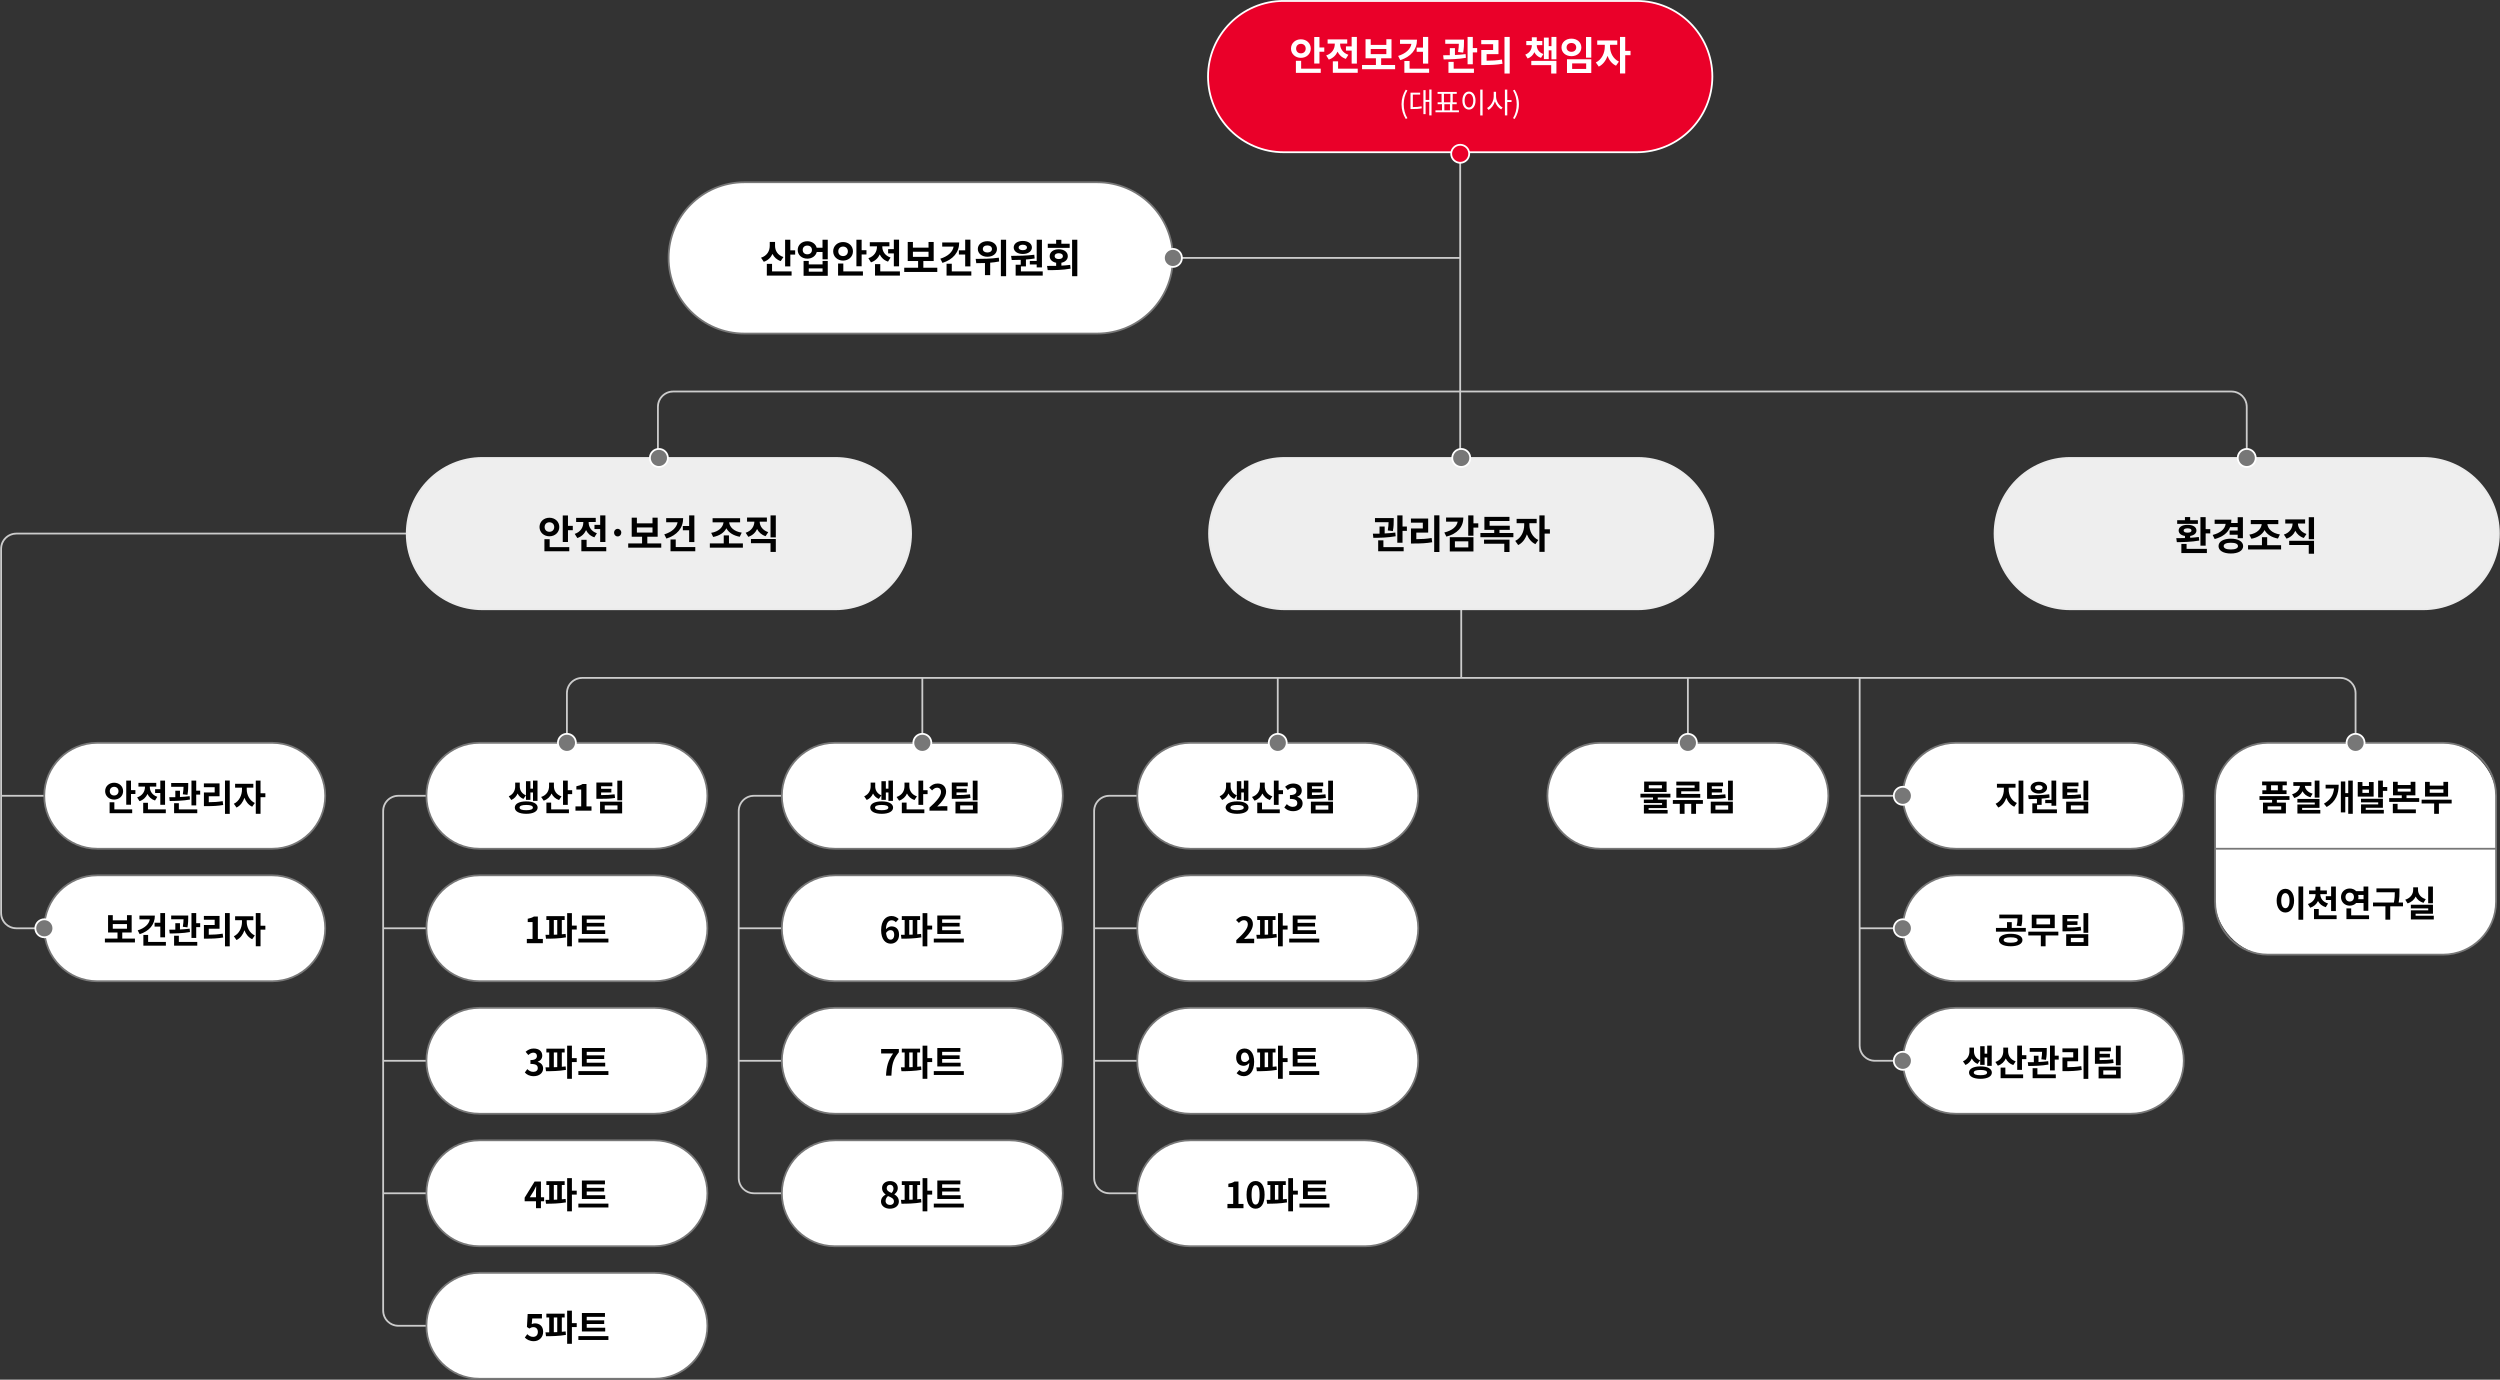 <?xml version="1.0" encoding="UTF-8"?><svg id="_레이어_1" xmlns="http://www.w3.org/2000/svg" viewBox="0 0 1388 766"><rect x="0" y="0" width="1388" height="766" fill="#333333" stroke="none"/><defs><style>.cls-1{fill:#ea0029;}.cls-2{fill:#fff;}.cls-3{fill:#777;}.cls-4{fill:#ebebeb;}.cls-5{fill:#ccc;}.cls-6{fill:#eee;}</style></defs><path class="cls-5" d="M1308.31,499.27h-1v-114.45c0-4.38-3.56-7.94-7.94-7.94H323.19c-4.38,0-7.94,3.56-7.94,7.94v43.44h-1v-43.44c0-4.93,4.01-8.94,8.94-8.94h976.19c4.93,0,8.94,4.01,8.94,8.94v114.45Z"/><rect class="cls-5" x="708.91" y="376.38" width="1" height="36.04"/><rect class="cls-5" x="511.58" y="376.38" width="1" height="36.04"/><path class="cls-5" d="M24.57,515.88H9.05c-4.93,0-8.94-4.01-8.94-8.94v-202.25c0-4.93,4.01-8.94,8.94-8.94H225.82v1H9.05c-4.38,0-7.94,3.56-7.94,7.94v202.25c0,4.38,3.56,7.94,7.94,7.94h15.52v1Z"/><rect class="cls-5" x=".58" y="441.32" width="24.02" height="1"/><path class="cls-5" d="M236.69,736.58h-15.52c-4.93,0-8.94-4.01-8.94-8.94V450.25c0-4.93,4.01-8.94,8.94-8.94h15.52v1h-15.52c-4.38,0-7.94,3.56-7.94,7.94v277.39c0,4.38,3.56,7.94,7.94,7.94h15.52v1Z"/><rect class="cls-5" x="212.73" y="514.88" width="24.02" height="1"/><rect class="cls-5" x="212.73" y="588.45" width="24.02" height="1"/><rect class="cls-5" x="212.73" y="662.01" width="24.02" height="1"/><rect class="cls-5" x="810.78" y="338.25" width="1" height="38.13"/><rect class="cls-5" x="936.61" y="376.38" width="1" height="36.04"/><g><rect class="cls-2" x="1229.81" y="412.42" width="156" height="117.6" rx="29.4" ry="29.4"/><path class="cls-3" d="M1356.41,530.52h-97.2c-16.49,0-29.9-13.41-29.9-29.9v-58.8c0-16.49,13.41-29.9,29.9-29.9h97.2c16.49,0,29.9,13.41,29.9,29.9v58.8c0,16.49-13.41,29.9-29.9,29.9Zm-97.2-117.6c-15.94,0-28.9,12.96-28.9,28.9v58.8c0,15.94,12.96,28.9,28.9,28.9h97.2c15.94,0,28.9-12.96,28.9-28.9v-58.8c0-15.94-12.96-28.9-28.9-28.9h-97.2Z"/></g><rect class="cls-3" x="1229.81" y="470.72" width="156" height="1"/><rect class="cls-5" x="410.09" y="514.88" width="24.02" height="1"/><rect class="cls-5" x="410.09" y="588.45" width="24.02" height="1"/><rect class="cls-5" x="607.42" y="514.88" width="24.02" height="1"/><rect class="cls-5" x="607.42" y="588.45" width="24.02" height="1"/><path class="cls-5" d="M1247.89,330.26h-1v-104.45c0-4.38-3.56-7.94-7.94-7.94H373.72c-4.38,0-7.94,3.56-7.94,7.94v33.44h-1v-33.44c0-4.93,4.01-8.94,8.94-8.94h865.23c4.93,0,8.94,4.01,8.94,8.94v104.45Z"/><path class="cls-5" d="M434.09,663.01h-15.52c-4.93,0-8.94-4.01-8.94-8.94v-203.82c0-4.93,4.01-8.94,8.94-8.94h15.52v1h-15.52c-4.38,0-7.94,3.56-7.94,7.94v203.82c0,4.38,3.56,7.94,7.94,7.94h15.52v1Z"/><path class="cls-5" d="M631.42,663.01h-15.52c-4.93,0-8.94-4.01-8.94-8.94v-203.82c0-4.93,4.01-8.94,8.94-8.94h15.52v1h-15.52c-4.38,0-7.94,3.56-7.94,7.94v203.82c0,4.38,3.56,7.94,7.94,7.94h15.52v1Z"/><rect class="cls-5" x="537.49" y="142.69" width="273.21" height="1"/><rect class="cls-5" x="810.2" y="84.52" width="1" height="169.04"/><g><path class="cls-6" d="M463.82,254.25c23.2,0,42,18.8,42,42s-18.8,42-42,42h-196c-23.2,0-42-18.8-42-42s18.8-42,42-42h196Z"/><path class="cls-4" d="M463.82,338.75h-196c-23.43,0-42.5-19.07-42.5-42.5s19.07-42.5,42.5-42.5h196c23.43,0,42.5,19.07,42.5,42.5s-19.07,42.5-42.5,42.5Zm-196-84c-22.88,0-41.5,18.62-41.5,41.5s18.62,41.5,41.5,41.5h196c22.88,0,41.5-18.62,41.5-41.5s-18.62-41.5-41.5-41.5h-196Z"/></g><g><path class="cls-6" d="M1345.39,254.25c23.2,0,42,18.8,42,42s-18.8,42-42,42h-196c-23.2,0-42-18.8-42-42s18.8-42,42-42h196Z"/><path class="cls-4" d="M1345.39,338.75h-196c-23.43,0-42.5-19.07-42.5-42.5s19.07-42.5,42.5-42.5h196c23.43,0,42.5,19.07,42.5,42.5s-19.07,42.5-42.5,42.5Zm-196-84c-22.88,0-41.5,18.62-41.5,41.5s18.62,41.5,41.5,41.5h196c22.88,0,41.5-18.62,41.5-41.5s-18.62-41.5-41.5-41.5h-196Z"/></g><g><path class="cls-1" d="M908.7,.52c23.2,0,42,18.8,42,42s-18.8,42-42,42h-196c-23.2,0-42-18.8-42-42S689.51,.52,712.7,.52h196Z"/><path class="cls-2" d="M908.7,85.02h-196c-23.43,0-42.5-19.07-42.5-42.5S689.27,.02,712.7,.02h196c23.43,0,42.5,19.07,42.5,42.5s-19.07,42.5-42.5,42.5ZM712.7,1.02c-22.88,0-41.5,18.62-41.5,41.5s18.62,41.5,41.5,41.5h196c22.88,0,41.5-18.62,41.5-41.5S931.59,1.02,908.7,1.02h-196Z"/></g><g><circle class="cls-3" cx="365.82" cy="254.25" r="5"/><path class="cls-2" d="M365.82,259.75c-3.03,0-5.5-2.47-5.5-5.5s2.47-5.5,5.5-5.5,5.5,2.47,5.5,5.5-2.47,5.5-5.5,5.5Zm0-10c-2.48,0-4.5,2.02-4.5,4.5s2.02,4.5,4.5,4.5,4.5-2.02,4.5-4.5-2.02-4.5-4.5-4.5Z"/></g><g><circle class="cls-1" cx="810.7" cy="85.38" r="5"/><path class="cls-2" d="M810.7,90.88c-3.03,0-5.5-2.47-5.5-5.5s2.47-5.5,5.5-5.5,5.5,2.47,5.5,5.5-2.47,5.5-5.5,5.5Zm0-10c-2.48,0-4.5,2.02-4.5,4.5s2.02,4.5,4.5,4.5,4.5-2.02,4.5-4.5-2.02-4.5-4.5-4.5Z"/></g><g><circle class="cls-3" cx="1247.39" cy="254.25" r="5"/><path class="cls-2" d="M1247.39,259.75c-3.03,0-5.5-2.47-5.5-5.5s2.47-5.5,5.5-5.5,5.5,2.47,5.5,5.5-2.47,5.5-5.5,5.5Zm0-10c-2.48,0-4.5,2.02-4.5,4.5s2.02,4.5,4.5,4.5,4.5-2.02,4.5-4.5-2.02-4.5-4.5-4.5Z"/></g><g><path class="cls-2" d="M722.26,32.12c-3.1,0-5.5-2.18-5.5-5.15s2.4-5.15,5.5-5.15,5.48,2.16,5.48,5.15-2.4,5.15-5.48,5.15Zm.13,6.01h10.89v2.31h-13.8v-6.69h2.91v4.38Zm-.13-8.51c1.5,0,2.66-.99,2.66-2.64s-1.17-2.64-2.66-2.64-2.66,.99-2.66,2.64,1.14,2.64,2.66,2.64Zm12.98-3.28v2.38h-2.68v6.56h-2.9v-14.74h2.9v5.81h2.68Z"/><path class="cls-2" d="M747.21,32.69c-2.22-.73-3.74-2.18-4.6-4-.9,2-2.49,3.61-4.86,4.4l-1.45-2.31c3.32-1.08,4.77-3.74,4.77-6.29v-.29h-3.98v-2.31h10.89v2.31h-3.94v.26c0,2.4,1.39,4.88,4.58,5.96l-1.41,2.27Zm6.6,5.43v2.31h-13.82v-6.36h2.91v4.05h10.91Zm-3.37-12.37v-5.24h2.9v14.79h-2.9v-7.19h-3.17v-2.35h3.17Z"/><path class="cls-2" d="M774.56,36.08v2.35h-18.35v-2.35h7.7v-3.72h-5.76v-10.58h2.88v3.15h8.67v-3.15h2.86v10.58h-5.74v3.72h7.75Zm-13.53-6.03h8.67v-2.84h-8.67v2.84Z"/><path class="cls-2" d="M786.72,22.04c0,5.48-3.39,9.48-9.29,11.35l-1.19-2.33c4.22-1.32,6.89-3.74,7.37-6.71h-6.32v-2.31h9.42Zm6.73,16.08v2.31h-13.75v-6.56h2.9v4.25h10.85Zm-3.41-11.71v-5.9h2.9v14.81h-2.9v-6.56h-3.5v-2.35h3.5Z"/><path class="cls-2" d="M813.87,32.1c-4.18,.77-8.89,.86-12.37,.88l-.26-2.31c1.12,0,2.38,0,3.7-.02v-3.94h2.84v3.83c2-.09,4.03-.24,5.92-.51l.18,2.07Zm-4.36-3.21c.33-1.89,.42-3.37,.44-4.58h-7.55v-2.31h10.41v1.25c0,1.41,0,3.41-.46,5.96l-2.84-.33Zm-2.42,9.24h11.24v2.31h-14.15v-6.09h2.9v3.78Zm13.03-11.44v2.4h-2.42v6.6h-2.9v-15.18h2.9v6.18h2.42Z"/><path class="cls-2" d="M825.38,33.72c3.08-.02,5.63-.18,8.49-.66l.31,2.35c-3.3,.57-6.27,.7-9.95,.7h-1.83v-8.34h6.58v-3.23h-6.6v-2.31h9.57v7.83h-6.58v3.65Zm12.81-13.22v20.33h-2.9V20.5h2.9Z"/><path class="cls-2" d="M855.58,32.14c-1.8-.59-2.99-1.74-3.7-3.17-.68,1.56-1.89,2.84-3.74,3.52l-1.32-2.16c2.57-.97,3.65-3.04,3.65-5.19v-.07h-3.08v-2.29h3.08v-2.09h2.75v2.09h3.06v2.29h-3.06v.07c0,2.05,1.12,3.96,3.65,4.86l-1.3,2.13Zm-5.41,1.67h13.95v7h-2.9v-4.66h-11.05v-2.33Zm13.95-13.29v12.43h-2.75v-5.02h-1.52v4.91h-2.68v-11.97h2.68v4.73h1.52v-5.08h2.75Z"/><path class="cls-2" d="M877.96,26.33c0,2.84-2.35,4.86-5.5,4.86s-5.52-2.02-5.52-4.86,2.38-4.88,5.52-4.88,5.5,2.02,5.5,4.88Zm-8.19,0c0,1.52,1.14,2.44,2.68,2.44s2.66-.92,2.66-2.44-1.14-2.46-2.66-2.46-2.68,.92-2.68,2.46Zm13.71,6.58v7.63h-13.49v-7.63h13.49Zm-10.63,2.27v3.1h7.79v-3.1h-7.79Zm10.63-14.65v11.49h-2.93v-11.49h2.93Z"/><path class="cls-2" d="M893.89,25.98c0,3.08,1.61,6.67,4.93,8.21l-1.61,2.29c-2.25-1.03-3.83-3.06-4.73-5.46-.9,2.64-2.53,4.86-4.84,5.96l-1.63-2.31c3.32-1.54,4.97-5.35,4.97-8.69v-1.12h-4.2v-2.4h11.13v2.4h-4.03v1.12Zm11.38,4.67h-2.95v10.14h-2.9V20.52h2.9v7.72h2.95v2.4Z"/><path class="cls-2" d="M778.13,57.92c0-3.14,.88-5.73,2.35-8.12l.91,.42c-1.39,2.29-2.05,4.98-2.05,7.7s.66,5.43,2.05,7.7l-.91,.43c-1.47-2.4-2.35-4.98-2.35-8.13Z"/><path class="cls-2" d="M784.4,59.45c1.92-.02,3.28-.1,4.85-.43l.11,1.09c-1.71,.37-3.17,.43-5.31,.43h-.94v-9.08h5.35v1.07h-4.05v6.92Zm10.39-9.73v14.36h-1.26v-7.52h-2.03v6.8h-1.23v-13.32h1.23v5.44h2.03v-5.76h1.26Z"/><path class="cls-2" d="M810,61.26v1.07h-13.03v-1.07h3.62v-3.41h-2.42v-1.06h2.19v-4.69h-2.22v-1.06h10.64v1.06h-2.23v4.69h2.21v1.06h-2.43v3.41h3.67Zm-8.32-4.47h3.57v-4.69h-3.57v4.69Zm.22,4.47h3.12v-3.41h-3.12v3.41Z"/><path class="cls-2" d="M819.22,55.84c0,3.06-1.52,5.01-3.65,5.01s-3.65-1.95-3.65-5.01,1.52-5.01,3.65-5.01,3.65,1.95,3.65,5.01Zm-6.05,0c0,2.34,.99,3.84,2.4,3.84s2.38-1.5,2.38-3.84-.99-3.83-2.38-3.83-2.4,1.5-2.4,3.83Zm9.97-6.11v14.39h-1.31v-14.39h1.31Z"/><path class="cls-2" d="M830.61,53.55c0,2.53,1.63,5.14,3.65,6.15l-.82,1.04c-1.52-.82-2.82-2.5-3.47-4.47-.62,2.1-1.95,3.89-3.57,4.75l-.79-1.06c2.07-1.06,3.7-3.81,3.7-6.42v-2.58h1.3v2.58Zm8.6,3.09h-2.37v7.44h-1.31v-14.34h1.31v5.81h2.37v1.09Z"/><path class="cls-2" d="M840.03,65.62c1.38-2.27,2.05-4.98,2.05-7.7s-.67-5.41-2.05-7.7l.9-.42c1.49,2.39,2.37,4.98,2.37,8.12s-.88,5.73-2.37,8.13l-.9-.43Z"/></g><g><path d="M305.04,297.75c-3.1,0-5.5-2.18-5.5-5.15s2.4-5.15,5.5-5.15,5.48,2.16,5.48,5.15-2.4,5.15-5.48,5.15Zm.13,6.01h10.89v2.31h-13.8v-6.69h2.91v4.38Zm-.13-8.51c1.5,0,2.66-.99,2.66-2.64s-1.17-2.64-2.66-2.64-2.66,.99-2.66,2.64,1.14,2.64,2.66,2.64Zm12.98-3.28v2.38h-2.68v6.56h-2.9v-14.74h2.9v5.81h2.68Z"/><path d="M329.99,298.32c-2.22-.73-3.74-2.18-4.6-4-.9,2-2.49,3.61-4.86,4.4l-1.45-2.31c3.32-1.08,4.77-3.74,4.77-6.29v-.29h-3.98v-2.31h10.89v2.31h-3.94v.26c0,2.4,1.39,4.88,4.58,5.96l-1.41,2.27Zm6.6,5.43v2.31h-13.82v-6.36h2.91v4.05h10.91Zm-3.37-12.37v-5.24h2.9v14.79h-2.9v-7.19h-3.17v-2.35h3.17Z"/><path d="M340.92,295.72c0-1.19,.86-2.11,2-2.11s2.02,.92,2.02,2.11-.86,2.11-2.02,2.11-2-.92-2-2.11Z"/><path d="M367.13,301.71v2.35h-18.35v-2.35h7.7v-3.72h-5.76v-10.58h2.88v3.15h8.67v-3.15h2.86v10.58h-5.74v3.72h7.75Zm-13.53-6.03h8.67v-2.84h-8.67v2.84Z"/><path d="M379.29,287.67c0,5.48-3.39,9.48-9.29,11.35l-1.19-2.33c4.22-1.32,6.89-3.74,7.37-6.71h-6.32v-2.31h9.42Zm6.73,16.08v2.31h-13.75v-6.56h2.9v4.25h10.85Zm-3.41-11.71v-5.9h2.9v14.81h-2.9v-6.56h-3.5v-2.35h3.5Z"/><path d="M412.45,301.71v2.35h-18.35v-2.35h7.72v-4.47h2.9v4.47h7.72Zm-17.62-5.88c4.25-.66,6.6-3.19,6.87-5.83h-6.07v-2.31h15.27v2.31h-6.07c.26,2.64,2.62,5.08,6.97,5.72l-1.1,2.29c-3.56-.64-6.14-2.33-7.42-4.71-1.25,2.42-3.81,4.18-7.33,4.82l-1.12-2.29Z"/><path d="M425.05,297.68c-2.24-.7-3.78-2.16-4.71-3.96-.9,1.98-2.53,3.56-4.88,4.33l-1.47-2.27c3.3-1.06,4.8-3.63,4.84-6.14h-4.07v-2.29h11.02v2.29h-4c.04,2.38,1.54,4.75,4.75,5.81l-1.47,2.22Zm-8.12,1.58h13.8v7.17h-2.93v-4.86h-10.87v-2.31Zm13.8-13.11v12.21h-2.93v-12.21h2.93Z"/></g><g><path class="cls-2" d="M609.2,101.19c23.2,0,42,18.8,42,42s-18.8,42-42,42h-196c-23.2,0-42-18.8-42-42s18.8-42,42-42h196Z"/><path class="cls-3" d="M609.2,185.69h-196c-23.43,0-42.5-19.07-42.5-42.5s19.07-42.5,42.5-42.5h196c23.43,0,42.5,19.07,42.5,42.5s-19.07,42.5-42.5,42.5Zm-196-84c-22.88,0-41.5,18.62-41.5,41.5s18.62,41.5,41.5,41.5h196c22.88,0,41.5-18.62,41.5-41.5s-18.62-41.5-41.5-41.5h-196Z"/></g><g><path d="M433.46,144.97c-2.2-.73-3.7-2.18-4.58-4-.9,2.02-2.51,3.61-4.82,4.38l-1.54-2.27c3.41-1.1,4.84-3.81,4.84-6.58v-2.18h2.95v2.2c0,2.57,1.36,5.13,4.64,6.18l-1.5,2.27Zm-4.82,5.72h10.85v2.31h-13.75v-6.49h2.9v4.18Zm12.83-11.73v2.4h-2.68v6.56h-2.9v-14.83h2.9v5.88h2.68Z"/><path d="M459.57,133.09v10.89h-2.9v-4.07h-3.21c-.55,2.2-2.62,3.7-5.24,3.7-3.04,0-5.33-2.02-5.33-4.84s2.29-4.84,5.33-4.84c2.57,0,4.64,1.47,5.21,3.63h3.23v-4.47h2.9Zm-8.78,5.68c0-1.52-1.08-2.42-2.57-2.42s-2.55,.9-2.55,2.42,1.08,2.42,2.55,2.42,2.57-.9,2.57-2.42Zm5.9,6.1h2.88v8.25h-13.42v-8.25h2.88v1.94h7.66v-1.94Zm0,4.14h-7.66v1.83h7.66v-1.83Z"/><path d="M468.08,144.68c-3.1,0-5.5-2.18-5.5-5.15s2.4-5.15,5.5-5.15,5.48,2.16,5.48,5.15-2.4,5.15-5.48,5.15Zm.13,6.01h10.89v2.31h-13.8v-6.69h2.91v4.38Zm-.13-8.51c1.5,0,2.66-.99,2.66-2.64s-1.17-2.64-2.66-2.64-2.66,.99-2.66,2.64,1.14,2.64,2.66,2.64Zm12.98-3.28v2.38h-2.68v6.56h-2.9v-14.74h2.9v5.81h2.68Z"/><path d="M493.03,145.26c-2.22-.73-3.74-2.18-4.6-4-.9,2-2.49,3.61-4.86,4.4l-1.45-2.31c3.32-1.08,4.77-3.74,4.77-6.29v-.29h-3.98v-2.31h10.89v2.31h-3.94v.26c0,2.4,1.39,4.88,4.58,5.96l-1.41,2.27Zm6.6,5.43v2.31h-13.82v-6.36h2.91v4.05h10.91Zm-3.37-12.37v-5.24h2.9v14.79h-2.9v-7.19h-3.17v-2.35h3.17Z"/><path d="M520.38,148.64v2.35h-18.35v-2.35h7.7v-3.72h-5.76v-10.58h2.88v3.15h8.67v-3.15h2.86v10.58h-5.74v3.72h7.75Zm-13.53-6.03h8.67v-2.84h-8.67v2.84Z"/><path d="M532.55,134.61c0,5.48-3.39,9.48-9.29,11.35l-1.19-2.33c4.22-1.32,6.89-3.74,7.37-6.71h-6.32v-2.31h9.42Zm6.73,16.08v2.31h-13.75v-6.56h2.9v4.25h10.85Zm-3.41-11.71v-5.9h2.9v14.81h-2.9v-6.56h-3.5v-2.35h3.5Z"/><path d="M554.72,145.17c-1.63,.33-3.32,.55-4.97,.68v6.89h-2.9v-6.71c-1.74,.07-3.39,.09-4.82,.09l-.33-2.38c3.54,0,8.56-.04,12.85-.68l.18,2.11Zm-11.84-6.93c0-2.55,2.27-4.33,5.33-4.33s5.3,1.78,5.3,4.33-2.24,4.31-5.3,4.31-5.33-1.8-5.33-4.31Zm2.79,0c0,1.23,1.06,1.94,2.53,1.94s2.53-.7,2.53-1.94-1.03-1.98-2.53-1.98-2.53,.7-2.53,1.98Zm12.92-5.15v20.24h-2.9v-20.24h2.9Z"/><path d="M578.92,150.69v2.31h-15.03v-6.03h2.82v-2.71c-1.78,.09-3.48,.11-4.99,.11l-.37-2.31c3.7-.02,8.62-.07,12.89-.62l.2,2.07c-1.58,.29-3.21,.46-4.84,.57v3.83h-2.79v2.77h12.12Zm-16.11-13.29c0-2.16,2.09-3.63,5.06-3.63s5.04,1.47,5.04,3.63-2.09,3.61-5.04,3.61-5.06-1.45-5.06-3.61Zm2.75,0c0,.99,.95,1.5,2.31,1.5s2.29-.51,2.29-1.5-.95-1.52-2.29-1.52-2.31,.53-2.31,1.52Zm10.01,7.46v-11.77h2.91v15.36h-2.91v-1.61h-3.81v-1.98h3.81Z"/><path d="M589.28,147.48c1.65-.09,3.3-.2,4.88-.42l.22,2.09c-4.42,.81-9.11,.84-12.7,.84l-.35-2.35c1.52,0,3.23,0,5.04-.04v-1.72c-2.18-.42-3.59-1.78-3.59-3.65,0-2.29,2.07-3.83,5.04-3.83s5.02,1.54,5.02,3.83c0,1.87-1.41,3.23-3.56,3.65v1.61Zm4.62-9.88h-12.17v-2.27h4.64v-2.18h2.9v2.18h4.62v2.27Zm-6.07,6.23c1.36,0,2.27-.57,2.27-1.61s-.9-1.63-2.27-1.63-2.27,.57-2.27,1.63,.92,1.61,2.27,1.61Zm10.3-10.74v20.27h-2.9v-20.27h2.9Z"/></g><g><path class="cls-6" d="M909.28,254.25c23.2,0,42,18.8,42,42s-18.8,42-42,42h-196c-23.2,0-42-18.8-42-42s18.8-42,42-42h196Z"/><path class="cls-4" d="M909.28,338.75h-196c-23.43,0-42.5-19.07-42.5-42.5s19.07-42.5,42.5-42.5h196c23.43,0,42.5,19.07,42.5,42.5s-19.07,42.5-42.5,42.5Zm-196-84c-22.88,0-41.5,18.62-41.5,41.5s18.62,41.5,41.5,41.5h196c22.88,0,41.5-18.62,41.5-41.5s-18.62-41.5-41.5-41.5h-196Z"/></g><g><path d="M774.85,297.73c-4.18,.77-8.89,.86-12.37,.88l-.26-2.31c1.12,0,2.38,0,3.7-.02v-3.94h2.84v3.83c2-.09,4.03-.24,5.92-.51l.18,2.07Zm-4.36-3.21c.33-1.89,.42-3.37,.44-4.58h-7.55v-2.31h10.41v1.25c0,1.41,0,3.41-.46,5.96l-2.84-.33Zm-2.42,9.24h11.24v2.31h-14.15v-6.09h2.9v3.78Zm13.03-11.44v2.4h-2.42v6.6h-2.9v-15.18h2.9v6.18h2.42Z"/><path d="M786.35,299.35c3.08-.02,5.63-.18,8.49-.66l.31,2.36c-3.3,.57-6.27,.7-9.95,.7h-1.83v-8.34h6.58v-3.23h-6.6v-2.31h9.57v7.83h-6.58v3.65Zm12.81-13.22v20.33h-2.9v-20.33h2.9Z"/><path d="M812.45,287.32c0,5.39-3.41,9.04-9.42,10.61l-1.14-2.29c4.51-1.12,6.97-3.34,7.39-6.01h-6.42v-2.31h9.59Zm-7.53,10.94h13.14v7.92h-13.14v-7.92Zm2.84,5.65h7.44v-3.37h-7.44v3.37Zm12.98-10.98h-2.68v4.51h-2.9v-11.29h2.9v4.4h2.68v2.38Z"/><path d="M840.23,295.94v2.31h-18.31v-2.31h7.68v-1.76h-5.46v-7.22h13.91v2.29h-11.02v2.64h11.2v2.29h-5.72v1.76h7.72Zm-16.3,3.68h14.15v6.86h-2.9v-4.58h-11.24v-2.29Z"/><path d="M849.14,291.61c0,3.08,1.61,6.67,4.93,8.21l-1.61,2.29c-2.25-1.04-3.83-3.06-4.73-5.46-.9,2.64-2.53,4.86-4.84,5.96l-1.63-2.31c3.32-1.54,4.97-5.35,4.97-8.69v-1.12h-4.2v-2.4h11.13v2.4h-4.03v1.12Zm11.38,4.66h-2.95v10.14h-2.9v-20.27h2.9v7.72h2.95v2.4Z"/></g><g><path class="cls-2" d="M363.35,412.42c16.24,0,29.4,13.16,29.4,29.4s-13.16,29.4-29.4,29.4h-97.2c-16.24,0-29.4-13.16-29.4-29.4s13.16-29.4,29.4-29.4h97.2Z"/><path class="cls-3" d="M363.35,471.72h-97.2c-16.49,0-29.9-13.41-29.9-29.9s13.41-29.9,29.9-29.9h97.2c16.49,0,29.9,13.41,29.9,29.9s-13.41,29.9-29.9,29.9Zm-97.2-58.8c-15.94,0-28.9,12.96-28.9,28.9s12.96,28.9,28.9,28.9h97.2c15.94,0,28.9-12.96,28.9-28.9s-12.96-28.9-28.9-28.9h-97.2Z"/></g><g><path d="M290.6,443.57c-1.52-.6-2.58-1.7-3.24-3.02-.66,1.56-1.8,2.88-3.5,3.6l-1.4-2.04c2.58-1.12,3.58-3.4,3.58-5.48v-2.14h2.54v2.14c0,1.98,1,3.96,3.42,4.94l-1.4,2Zm7.9,4.8c0,2.16-2.46,3.46-6.32,3.46s-6.36-1.3-6.36-3.46,2.48-3.44,6.36-3.44,6.32,1.3,6.32,3.44Zm-2.64,0c0-.98-1.32-1.46-3.68-1.46s-3.72,.48-3.72,1.46,1.32,1.46,3.72,1.46,3.68-.48,3.68-1.46Zm-1.38-4.3h-2.46v-10.34h2.46v4.14h1.44v-4.48h2.5v11.26h-2.5v-4.66h-1.44v4.08Z"/><path d="M310.39,444.19c-2-.66-3.36-1.98-4.16-3.64-.82,1.84-2.28,3.28-4.38,3.98l-1.4-2.06c3.1-1,4.4-3.46,4.4-5.98v-1.98h2.68v2c0,2.34,1.24,4.66,4.22,5.62l-1.36,2.06Zm-4.38,5.2h9.86v2.1h-12.5v-5.9h2.64v3.8Zm11.66-10.66v2.18h-2.44v5.96h-2.64v-13.48h2.64v5.34h2.44Z"/><path d="M319.5,447.71h3.18v-9.36h-2.68v-1.82c1.48-.28,2.5-.66,3.44-1.24h2.18v12.42h2.78v2.38h-8.9v-2.38Z"/><path d="M341.47,443.03c-2.6,.42-4.9,.48-8.78,.48h-1.58v-9.06h8.86v2.08h-6.24v1.4h5.7v2.04h-5.7v1.46c3.18-.02,5.2-.1,7.5-.44l.24,2.04Zm-8.32,2.06h12.26v6.52h-12.26v-6.52Zm2.6,4.44h7.08v-2.38h-7.08v2.38Zm9.66-16.12v10.92h-2.66v-10.92h2.66Z"/></g><g><path class="cls-2" d="M560.68,412.42c16.24,0,29.4,13.16,29.4,29.4s-13.16,29.4-29.4,29.4h-97.2c-16.24,0-29.4-13.16-29.4-29.4s13.16-29.4,29.4-29.4h97.2Z"/><path class="cls-3" d="M560.68,471.72h-97.2c-16.49,0-29.9-13.41-29.9-29.9s13.41-29.9,29.9-29.9h97.2c16.49,0,29.9,13.41,29.9,29.9s-13.41,29.9-29.9,29.9Zm-97.2-58.8c-15.94,0-28.9,12.96-28.9,28.9s12.96,28.9,28.9,28.9h97.2c15.94,0,28.9-12.96,28.9-28.9s-12.96-28.9-28.9-28.9h-97.2Z"/></g><g><path d="M487.94,443.57c-1.52-.6-2.58-1.7-3.24-3.02-.66,1.56-1.8,2.88-3.5,3.6l-1.4-2.04c2.58-1.12,3.58-3.4,3.58-5.48v-2.14h2.54v2.14c0,1.98,1,3.96,3.42,4.94l-1.4,2Zm7.9,4.8c0,2.16-2.46,3.46-6.32,3.46s-6.36-1.3-6.36-3.46,2.48-3.44,6.36-3.44,6.32,1.3,6.32,3.44Zm-2.64,0c0-.98-1.32-1.46-3.68-1.46s-3.72,.48-3.72,1.46,1.32,1.46,3.72,1.46,3.68-.48,3.68-1.46Zm-1.38-4.3h-2.46v-10.34h2.46v4.14h1.44v-4.48h2.5v11.26h-2.5v-4.66h-1.44v4.08Z"/><path d="M507.72,444.19c-2-.66-3.36-1.98-4.16-3.64-.82,1.84-2.28,3.28-4.38,3.98l-1.4-2.06c3.1-1,4.4-3.46,4.4-5.98v-1.98h2.68v2c0,2.34,1.24,4.66,4.22,5.62l-1.36,2.06Zm-4.38,5.2h9.86v2.1h-12.5v-5.9h2.64v3.8Zm11.66-10.66v2.18h-2.44v5.96h-2.64v-13.48h2.64v5.34h2.44Z"/><path d="M516.05,448.39c4.02-3.6,6.4-6.38,6.4-8.66,0-1.5-.82-2.4-2.22-2.4-1.08,0-1.98,.7-2.72,1.52l-1.6-1.6c1.36-1.44,2.68-2.24,4.7-2.24,2.8,0,4.66,1.8,4.66,4.56s-2.22,5.56-4.92,8.2c.74-.08,1.72-.16,2.4-.16h3.22v2.48h-9.92v-1.7Z"/><path d="M538.8,443.03c-2.6,.42-4.9,.48-8.78,.48h-1.58v-9.06h8.86v2.08h-6.24v1.4h5.7v2.04h-5.7v1.46c3.18-.02,5.2-.1,7.5-.44l.24,2.04Zm-8.32,2.06h12.26v6.52h-12.26v-6.52Zm2.6,4.44h7.08v-2.38h-7.08v2.38Zm9.66-16.12v10.92h-2.66v-10.92h2.66Z"/></g><g><path class="cls-2" d="M758.01,412.42c16.24,0,29.4,13.16,29.4,29.4s-13.16,29.4-29.4,29.4h-97.2c-16.24,0-29.4-13.16-29.4-29.4s13.16-29.4,29.4-29.4h97.2Z"/><path class="cls-3" d="M758.01,471.72h-97.2c-16.49,0-29.9-13.41-29.9-29.9s13.41-29.9,29.9-29.9h97.2c16.49,0,29.9,13.41,29.9,29.9s-13.41,29.9-29.9,29.9Zm-97.2-58.8c-15.94,0-28.9,12.96-28.9,28.9s12.96,28.9,28.9,28.9h97.2c15.94,0,28.9-12.96,28.9-28.9s-12.96-28.9-28.9-28.9h-97.2Z"/></g><g><path d="M685.27,443.57c-1.52-.6-2.58-1.7-3.24-3.02-.66,1.56-1.8,2.88-3.5,3.6l-1.4-2.04c2.58-1.12,3.58-3.4,3.58-5.48v-2.14h2.54v2.14c0,1.98,1,3.96,3.42,4.94l-1.4,2Zm7.9,4.8c0,2.16-2.46,3.46-6.32,3.46s-6.36-1.3-6.36-3.46,2.48-3.44,6.36-3.44,6.32,1.3,6.32,3.44Zm-2.64,0c0-.98-1.32-1.46-3.68-1.46s-3.72,.48-3.72,1.46,1.32,1.46,3.72,1.46,3.68-.48,3.68-1.46Zm-1.38-4.3h-2.46v-10.34h2.46v4.14h1.44v-4.48h2.5v11.26h-2.5v-4.66h-1.44v4.08Z"/><path d="M705.05,444.19c-2-.66-3.36-1.98-4.16-3.64-.82,1.84-2.28,3.28-4.38,3.98l-1.4-2.06c3.1-1,4.4-3.46,4.4-5.98v-1.98h2.68v2c0,2.34,1.24,4.66,4.22,5.62l-1.36,2.06Zm-4.38,5.2h9.86v2.1h-12.5v-5.9h2.64v3.8Zm11.66-10.66v2.18h-2.44v5.96h-2.64v-13.48h2.64v5.34h2.44Z"/><path d="M713.05,448.31l1.38-1.86c.88,.86,1.96,1.52,3.3,1.52,1.5,0,2.52-.74,2.52-2.06,0-1.46-.86-2.36-4.08-2.36v-2.12c2.72,0,3.6-.94,3.6-2.26,0-1.16-.72-1.84-1.98-1.86-1.06,.02-1.92,.52-2.8,1.32l-1.5-1.8c1.28-1.12,2.7-1.82,4.44-1.82,2.86,0,4.8,1.4,4.8,3.94,0,1.6-.9,2.76-2.48,3.38v.1c1.68,.46,2.96,1.7,2.96,3.64,0,2.72-2.38,4.3-5.2,4.3-2.34,0-3.92-.88-4.96-2.06Z"/><path d="M736.13,443.03c-2.6,.42-4.9,.48-8.78,.48h-1.58v-9.06h8.86v2.08h-6.24v1.4h5.7v2.04h-5.7v1.46c3.18-.02,5.2-.1,7.5-.44l.24,2.04Zm-8.32,2.06h12.26v6.52h-12.26v-6.52Zm2.6,4.44h7.08v-2.38h-7.08v2.38Zm9.66-16.12v10.92h-2.66v-10.92h2.66Z"/></g><g><path class="cls-2" d="M363.35,485.98c16.24,0,29.4,13.16,29.4,29.4s-13.16,29.4-29.4,29.4h-97.2c-16.24,0-29.4-13.16-29.4-29.4s13.16-29.4,29.4-29.4h97.2Z"/><path class="cls-3" d="M363.35,545.28h-97.2c-16.49,0-29.9-13.41-29.9-29.9s13.41-29.9,29.9-29.9h97.2c16.49,0,29.9,13.41,29.9,29.9s-13.41,29.9-29.9,29.9Zm-97.2-58.8c-15.94,0-28.9,12.96-28.9,28.9s12.96,28.9,28.9,28.9h97.2c15.94,0,28.9-12.96,28.9-28.9s-12.96-28.9-28.9-28.9h-97.2Z"/></g><g><path d="M292.5,521.28h3.18v-9.36h-2.68v-1.82c1.48-.28,2.5-.66,3.44-1.24h2.18v12.42h2.78v2.38h-8.9v-2.38Z"/><path d="M311.92,518.71c.72-.06,1.44-.1,2.12-.2l.16,1.92c-3.74,.66-7.92,.74-11.06,.74l-.28-2.16h2.06v-8.24h-1.58v-2.12h10.16v2.12h-1.58v7.94Zm-4.44,.24c.62-.02,1.26-.04,1.9-.06v-8.12h-1.9v8.18Zm12.72-2.86h-2.68v9.3h-2.64v-18.42h2.64v6.94h2.68v2.18Z"/><path d="M337.79,521.12v2.14h-16.68v-2.14h16.68Zm-1.78-2.58h-12.94v-10.24h12.8v2.12h-10.12v1.94h9.7v2.04h-9.7v2.06h10.26v2.08Z"/></g><g><path class="cls-2" d="M560.68,485.98c16.24,0,29.4,13.16,29.4,29.4s-13.16,29.4-29.4,29.4h-97.2c-16.24,0-29.4-13.16-29.4-29.4s13.16-29.4,29.4-29.4h97.2Z"/><path class="cls-3" d="M560.68,545.28h-97.2c-16.49,0-29.9-13.41-29.9-29.9s13.41-29.9,29.9-29.9h97.2c16.49,0,29.9,13.41,29.9,29.9s-13.41,29.9-29.9,29.9Zm-97.2-58.8c-15.94,0-28.9,12.96-28.9,28.9s12.96,28.9,28.9,28.9h97.2c15.94,0,28.9-12.96,28.9-28.9s-12.96-28.9-28.9-28.9h-97.2Z"/></g><g><path d="M497.38,512.01c-.52-.6-1.42-1.08-2.28-1.08-1.7,0-3.1,1.28-3.22,4.98,.8-.98,2.08-1.58,3.04-1.58,2.48,0,4.24,1.48,4.24,4.66s-2.12,4.94-4.64,4.94c-2.82,0-5.32-2.26-5.32-7.48,0-5.52,2.74-7.88,5.72-7.88,1.8,0,3.12,.76,4.02,1.68l-1.56,1.76Zm-.92,6.98c0-1.76-.82-2.58-2.1-2.58-.8,0-1.68,.42-2.42,1.56,.28,2.7,1.28,3.74,2.52,3.74,1.1,0,2-.92,2-2.72Z"/><path d="M509.26,518.71c.72-.06,1.44-.1,2.12-.2l.16,1.92c-3.74,.66-7.92,.74-11.06,.74l-.28-2.16h2.06v-8.24h-1.58v-2.12h10.16v2.12h-1.58v7.94Zm-4.44,.24c.62-.02,1.26-.04,1.9-.06v-8.12h-1.9v8.18Zm12.72-2.86h-2.68v9.3h-2.64v-18.42h2.64v6.94h2.68v2.18Z"/><path d="M535.12,521.12v2.14h-16.68v-2.14h16.68Zm-1.78-2.58h-12.94v-10.24h12.8v2.12h-10.12v1.94h9.7v2.04h-9.7v2.06h10.26v2.08Z"/></g><g><path class="cls-2" d="M758.01,485.98c16.24,0,29.4,13.16,29.4,29.4s-13.16,29.4-29.4,29.4h-97.2c-16.24,0-29.4-13.16-29.4-29.4s13.16-29.4,29.4-29.4h97.2Z"/><path class="cls-3" d="M758.01,545.28h-97.2c-16.49,0-29.9-13.41-29.9-29.9s13.41-29.9,29.9-29.9h97.2c16.49,0,29.9,13.41,29.9,29.9s-13.41,29.9-29.9,29.9Zm-97.2-58.8c-15.94,0-28.9,12.96-28.9,28.9s12.96,28.9,28.9,28.9h97.2c15.94,0,28.9-12.96,28.9-28.9s-12.96-28.9-28.9-28.9h-97.2Z"/></g><g><path d="M686.39,521.96c4.02-3.6,6.4-6.38,6.4-8.66,0-1.5-.82-2.4-2.22-2.4-1.08,0-1.98,.7-2.72,1.52l-1.6-1.6c1.36-1.44,2.68-2.24,4.7-2.24,2.8,0,4.66,1.8,4.66,4.56s-2.22,5.56-4.92,8.2c.74-.08,1.72-.16,2.4-.16h3.22v2.48h-9.92v-1.7Z"/><path d="M706.59,518.71c.72-.06,1.44-.1,2.12-.2l.16,1.92c-3.74,.66-7.92,.74-11.06,.74l-.28-2.16h2.06v-8.24h-1.58v-2.12h10.16v2.12h-1.58v7.94Zm-4.44,.24c.62-.02,1.26-.04,1.9-.06v-8.12h-1.9v8.18Zm12.72-2.86h-2.68v9.3h-2.64v-18.42h2.64v6.94h2.68v2.18Z"/><path d="M732.45,521.12v2.14h-16.68v-2.14h16.68Zm-1.78-2.58h-12.94v-10.24h12.8v2.12h-10.12v1.94h9.7v2.04h-9.7v2.06h10.26v2.08Z"/></g><g><path class="cls-2" d="M363.35,559.55c16.24,0,29.4,13.16,29.4,29.4s-13.16,29.4-29.4,29.4h-97.2c-16.24,0-29.4-13.16-29.4-29.4s13.16-29.4,29.4-29.4h97.2Z"/><path class="cls-3" d="M363.35,618.85h-97.2c-16.49,0-29.9-13.41-29.9-29.9s13.41-29.9,29.9-29.9h97.2c16.49,0,29.9,13.41,29.9,29.9s-13.41,29.9-29.9,29.9Zm-97.2-58.8c-15.94,0-28.9,12.96-28.9,28.9s12.96,28.9,28.9,28.9h97.2c15.94,0,28.9-12.96,28.9-28.9s-12.96-28.9-28.9-28.9h-97.2Z"/></g><g><path d="M291.38,595.44l1.38-1.86c.88,.86,1.96,1.52,3.3,1.52,1.5,0,2.52-.74,2.52-2.06,0-1.46-.86-2.36-4.08-2.36v-2.12c2.72,0,3.6-.94,3.6-2.26,0-1.16-.72-1.84-1.98-1.86-1.06,.02-1.92,.52-2.8,1.32l-1.5-1.8c1.28-1.12,2.7-1.82,4.44-1.82,2.86,0,4.8,1.4,4.8,3.94,0,1.6-.9,2.76-2.48,3.38v.1c1.68,.46,2.96,1.7,2.96,3.64,0,2.72-2.38,4.3-5.2,4.3-2.34,0-3.92-.88-4.96-2.06Z"/><path d="M311.92,592.28c.72-.06,1.44-.1,2.12-.2l.16,1.92c-3.74,.66-7.92,.74-11.06,.74l-.28-2.16h2.06v-8.24h-1.58v-2.12h10.16v2.12h-1.58v7.94Zm-4.44,.24c.62-.02,1.26-.04,1.9-.06v-8.12h-1.9v8.18Zm12.72-2.86h-2.68v9.3h-2.64v-18.42h2.64v6.94h2.68v2.18Z"/><path d="M337.79,594.68v2.14h-16.68v-2.14h16.68Zm-1.78-2.58h-12.94v-10.24h12.8v2.12h-10.12v1.94h9.7v2.04h-9.7v2.06h10.26v2.08Z"/></g><g><path class="cls-2" d="M560.68,559.55c16.24,0,29.4,13.16,29.4,29.4s-13.16,29.4-29.4,29.4h-97.2c-16.24,0-29.4-13.16-29.4-29.4s13.16-29.4,29.4-29.4h97.2Z"/><path class="cls-3" d="M560.68,618.85h-97.2c-16.49,0-29.9-13.41-29.9-29.9s13.41-29.9,29.9-29.9h97.2c16.49,0,29.9,13.41,29.9,29.9s-13.41,29.9-29.9,29.9Zm-97.2-58.8c-15.94,0-28.9,12.96-28.9,28.9s12.96,28.9,28.9,28.9h97.2c15.94,0,28.9-12.96,28.9-28.9s-12.96-28.9-28.9-28.9h-97.2Z"/></g><g><path d="M495.86,584.88h-6.66v-2.46h9.84v1.78c-3.44,4.2-3.9,7.22-4.14,13.02h-2.98c.26-5.14,1.12-8.42,3.94-12.34Z"/><path d="M509.26,592.28c.72-.06,1.44-.1,2.12-.2l.16,1.92c-3.74,.66-7.92,.74-11.06,.74l-.28-2.16h2.06v-8.24h-1.58v-2.12h10.16v2.12h-1.58v7.94Zm-4.44,.24c.62-.02,1.26-.04,1.9-.06v-8.12h-1.9v8.18Zm12.72-2.86h-2.68v9.3h-2.64v-18.42h2.64v6.94h2.68v2.18Z"/><path d="M535.12,594.68v2.14h-16.68v-2.14h16.68Zm-1.78-2.58h-12.94v-10.24h12.8v2.12h-10.12v1.94h9.7v2.04h-9.7v2.06h10.26v2.08Z"/></g><g><path class="cls-2" d="M758.01,559.55c16.24,0,29.4,13.16,29.4,29.4s-13.16,29.4-29.4,29.4h-97.2c-16.24,0-29.4-13.16-29.4-29.4s13.16-29.4,29.4-29.4h97.2Z"/><path class="cls-3" d="M758.01,618.85h-97.2c-16.49,0-29.9-13.41-29.9-29.9s13.41-29.9,29.9-29.9h97.2c16.49,0,29.9,13.41,29.9,29.9s-13.41,29.9-29.9,29.9Zm-97.2-58.8c-15.94,0-28.9,12.96-28.9,28.9s12.96,28.9,28.9,28.9h97.2c15.94,0,28.9-12.96,28.9-28.9s-12.96-28.9-28.9-28.9h-97.2Z"/></g><g><path d="M688.1,594.06c.54,.58,1.46,1.04,2.34,1.04,1.66,0,3.04-1.26,3.16-4.98-.76,1-2.02,1.62-3.04,1.62-2.46,0-4.24-1.52-4.24-4.66s2.12-4.94,4.66-4.94c2.8,0,5.32,2.2,5.32,7.34,0,5.6-2.74,8.02-5.68,8.02-1.84,0-3.18-.78-4.06-1.68l1.54-1.76Zm5.46-6c-.26-2.7-1.28-3.7-2.54-3.7-1.1,0-2,.9-2,2.72s.82,2.56,2.1,2.56c.8,0,1.72-.44,2.44-1.58Z"/><path d="M706.59,592.28c.72-.06,1.44-.1,2.12-.2l.16,1.92c-3.74,.66-7.92,.74-11.06,.74l-.28-2.16h2.06v-8.24h-1.58v-2.12h10.16v2.12h-1.58v7.94Zm-4.44,.24c.62-.02,1.26-.04,1.9-.06v-8.12h-1.9v8.18Zm12.72-2.86h-2.68v9.3h-2.64v-18.42h2.64v6.94h2.68v2.18Z"/><path d="M732.45,594.68v2.14h-16.68v-2.14h16.68Zm-1.78-2.58h-12.94v-10.24h12.8v2.12h-10.12v1.94h9.7v2.04h-9.7v2.06h10.26v2.08Z"/></g><g><path class="cls-2" d="M363.35,633.11c16.24,0,29.4,13.16,29.4,29.4s-13.16,29.4-29.4,29.4h-97.2c-16.24,0-29.4-13.16-29.4-29.4s13.16-29.4,29.4-29.4h97.2Z"/><path class="cls-3" d="M363.35,692.41h-97.2c-16.49,0-29.9-13.41-29.9-29.9s13.41-29.9,29.9-29.9h97.2c16.49,0,29.9,13.41,29.9,29.9s-13.41,29.9-29.9,29.9Zm-97.2-58.8c-15.94,0-28.9,12.96-28.9,28.9s12.96,28.9,28.9,28.9h97.2c15.94,0,28.9-12.96,28.9-28.9s-12.96-28.9-28.9-28.9h-97.2Z"/></g><g><path d="M302.09,666.95h-1.76v3.84h-2.74v-3.84h-6.3v-2l5.52-8.96h3.52v8.72h1.76v2.24Zm-4.5-2.24v-3.02c0-.86,.08-2.2,.12-3.06h-.08c-.36,.78-.76,1.6-1.18,2.4l-2.3,3.68h3.44Z"/><path d="M311.92,665.85c.72-.06,1.44-.1,2.12-.2l.16,1.92c-3.74,.66-7.92,.74-11.06,.74l-.28-2.16h2.06v-8.24h-1.58v-2.12h10.16v2.12h-1.58v7.94Zm-4.44,.24c.62-.02,1.26-.04,1.9-.06v-8.12h-1.9v8.18Zm12.72-2.86h-2.68v9.3h-2.64v-18.42h2.64v6.94h2.68v2.18Z"/><path d="M337.79,668.25v2.14h-16.68v-2.14h16.68Zm-1.78-2.58h-12.94v-10.24h12.8v2.12h-10.12v1.94h9.7v2.04h-9.7v2.06h10.26v2.08Z"/></g><g><path class="cls-2" d="M560.68,633.11c16.24,0,29.4,13.16,29.4,29.4s-13.16,29.4-29.4,29.4h-97.2c-16.24,0-29.4-13.16-29.4-29.4s13.16-29.4,29.4-29.4h97.2Z"/><path class="cls-3" d="M560.68,692.41h-97.2c-16.49,0-29.9-13.41-29.9-29.9s13.41-29.9,29.9-29.9h97.2c16.49,0,29.9,13.41,29.9,29.9s-13.41,29.9-29.9,29.9Zm-97.2-58.8c-15.94,0-28.9,12.96-28.9,28.9s12.96,28.9,28.9,28.9h97.2c15.94,0,28.9-12.96,28.9-28.9s-12.96-28.9-28.9-28.9h-97.2Z"/></g><g><path d="M489.13,667.11c0-1.9,1.16-3.12,2.54-3.86v-.1c-1.14-.82-1.96-1.94-1.96-3.52,0-2.38,1.88-3.9,4.46-3.9s4.3,1.58,4.3,3.94c0,1.46-.92,2.68-1.9,3.38v.1c1.36,.74,2.48,1.94,2.48,3.96,0,2.24-1.98,3.96-4.98,3.96-2.82,0-4.94-1.64-4.94-3.96Zm7.18-.1c0-1.54-1.36-2.18-3.28-2.96-.8,.64-1.36,1.64-1.36,2.74,0,1.34,1.1,2.2,2.48,2.2,1.24,0,2.16-.7,2.16-1.98Zm-.24-7.16c0-1.2-.72-2.06-1.96-2.06-1,0-1.8,.66-1.8,1.84,0,1.4,1.14,2.08,2.7,2.7,.72-.76,1.06-1.6,1.06-2.48Z"/><path d="M509.26,665.85c.72-.06,1.44-.1,2.12-.2l.16,1.92c-3.74,.66-7.92,.74-11.06,.74l-.28-2.16h2.06v-8.24h-1.58v-2.12h10.16v2.12h-1.58v7.94Zm-4.44,.24c.62-.02,1.26-.04,1.9-.06v-8.12h-1.9v8.18Zm12.72-2.86h-2.68v9.3h-2.64v-18.42h2.64v6.94h2.68v2.18Z"/><path d="M535.12,668.25v2.14h-16.68v-2.14h16.68Zm-1.78-2.58h-12.94v-10.24h12.8v2.12h-10.12v1.94h9.7v2.04h-9.7v2.06h10.26v2.08Z"/></g><g><path class="cls-2" d="M758.01,633.11c16.24,0,29.4,13.16,29.4,29.4s-13.16,29.4-29.4,29.4h-97.2c-16.24,0-29.4-13.16-29.4-29.4s13.16-29.4,29.4-29.4h97.2Z"/><path class="cls-3" d="M758.01,692.41h-97.2c-16.49,0-29.9-13.41-29.9-29.9s13.41-29.9,29.9-29.9h97.2c16.49,0,29.9,13.41,29.9,29.9s-13.41,29.9-29.9,29.9Zm-97.2-58.8c-15.94,0-28.9,12.96-28.9,28.9s12.96,28.9,28.9,28.9h97.2c15.94,0,28.9-12.96,28.9-28.9s-12.96-28.9-28.9-28.9h-97.2Z"/></g><g><path d="M681.48,668.41h3.18v-9.36h-2.68v-1.82c1.48-.28,2.5-.66,3.44-1.24h2.18v12.42h2.78v2.38h-8.9v-2.38Z"/><path d="M692.09,663.33c0-5.12,2-7.62,5.02-7.62s5,2.52,5,7.62-2,7.74-5,7.74-5.02-2.64-5.02-7.74Zm7.24,0c0-4.14-.96-5.34-2.22-5.34s-2.24,1.2-2.24,5.34,.96,5.44,2.24,5.44,2.22-1.28,2.22-5.44Z"/><path d="M712.28,665.85c.72-.06,1.44-.1,2.12-.2l.16,1.92c-3.74,.66-7.92,.74-11.06,.74l-.28-2.16h2.06v-8.24h-1.58v-2.12h10.16v2.12h-1.58v7.94Zm-4.44,.24c.62-.02,1.26-.04,1.9-.06v-8.12h-1.9v8.18Zm12.72-2.86h-2.68v9.3h-2.64v-18.42h2.64v6.94h2.68v2.18Z"/><path d="M738.14,668.25v2.14h-16.68v-2.14h16.68Zm-1.78-2.58h-12.94v-10.24h12.8v2.12h-10.12v1.94h9.7v2.04h-9.7v2.06h10.26v2.08Z"/></g><g><path class="cls-2" d="M363.35,706.68c16.24,0,29.4,13.16,29.4,29.4s-13.16,29.4-29.4,29.4h-97.2c-16.24,0-29.4-13.16-29.4-29.4s13.16-29.4,29.4-29.4h97.2Z"/><path class="cls-3" d="M363.35,765.98h-97.2c-16.49,0-29.9-13.41-29.9-29.9s13.41-29.9,29.9-29.9h97.2c16.49,0,29.9,13.41,29.9,29.9s-13.41,29.9-29.9,29.9Zm-97.2-58.8c-15.94,0-28.9,12.96-28.9,28.9s12.96,28.9,28.9,28.9h97.2c15.94,0,28.9-12.96,28.9-28.9s-12.96-28.9-28.9-28.9h-97.2Z"/></g><g><path d="M291.38,742.61l1.36-1.88c.84,.82,1.88,1.5,3.26,1.5,1.54,0,2.62-.98,2.62-2.72s-1-2.68-2.5-2.68c-.88,0-1.36,.22-2.22,.78l-1.34-.88,.4-7.18h7.92v2.46h-5.38l-.28,3.14c.58-.28,1.1-.42,1.78-.42,2.48,0,4.56,1.48,4.56,4.7s-2.44,5.2-5.18,5.2c-2.34,0-3.9-.92-5-2.02Z"/><path d="M311.92,739.41c.72-.06,1.44-.1,2.12-.2l.16,1.92c-3.74,.66-7.92,.74-11.06,.74l-.28-2.16h2.06v-8.24h-1.58v-2.12h10.16v2.12h-1.58v7.94Zm-4.44,.24c.62-.02,1.26-.04,1.9-.06v-8.12h-1.9v8.18Zm12.72-2.86h-2.68v9.3h-2.64v-18.42h2.64v6.94h2.68v2.18Z"/><path d="M337.79,741.81v2.14h-16.68v-2.14h16.68Zm-1.78-2.58h-12.94v-10.24h12.8v2.12h-10.12v1.94h9.7v2.04h-9.7v2.06h10.26v2.08Z"/></g><rect class="cls-5" x="1032.45" y="514.88" width="24.02" height="1"/><rect class="cls-5" x="1032.45" y="441.32" width="24.02" height="1"/><path class="cls-5" d="M1056.44,589.45h-15.52c-4.93,0-8.94-4.01-8.94-8.94v-204.13h1v204.13c0,4.38,3.56,7.94,7.94,7.94h15.52v1Z"/><g><path class="cls-2" d="M985.71,412.42c16.24,0,29.4,13.16,29.4,29.4s-13.16,29.4-29.4,29.4h-97.2c-16.24,0-29.4-13.16-29.4-29.4s13.16-29.4,29.4-29.4h97.2Z"/><path class="cls-3" d="M985.71,471.72h-97.2c-16.49,0-29.9-13.41-29.9-29.9s13.41-29.9,29.9-29.9h97.2c16.49,0,29.9,13.41,29.9,29.9s-13.41,29.9-29.9,29.9Zm-97.2-58.8c-15.94,0-28.9,12.96-28.9,28.9s12.96,28.9,28.9,28.9h97.2c15.94,0,28.9-12.96,28.9-28.9s-12.96-28.9-28.9-28.9h-97.2Z"/></g><g><path d="M920.39,442.77v1.16h5v4.72h-10.08v1.04h10.56v1.98h-13.18v-4.84h10.1v-.96h-10.12v-1.94h5.08v-1.16h-6.98v-2.08h16.64v2.08h-7.02Zm4.9-3.06h-12.46v-5.78h12.46v5.78Zm-2.58-3.76h-7.3v1.74h7.3v-1.74Z"/><path d="M945.45,446.29h-3.82v5.54h-2.66v-5.54h-3.7v5.54h-2.66v-5.54h-3.84v-2.1h16.68v2.1Zm-4.6-10.24h-10.16v-2.1h12.84v5.38h-10.12v1.46h10.56v2.1h-13.26v-5.5h10.14v-1.34Z"/><path d="M958.13,443.03c-2.6,.42-4.9,.48-8.78,.48h-1.58v-9.06h8.86v2.08h-6.24v1.4h5.7v2.04h-5.7v1.46c3.18-.02,5.2-.1,7.5-.44l.24,2.04Zm-8.32,2.06h12.26v6.52h-12.26v-6.52Zm2.6,4.44h7.08v-2.38h-7.08v2.38Zm9.66-16.12v10.92h-2.66v-10.92h2.66Z"/></g><g><path class="cls-2" d="M1183.04,412.42c16.24,0,29.4,13.16,29.4,29.4s-13.16,29.4-29.4,29.4h-97.2c-16.24,0-29.4-13.16-29.4-29.4s13.16-29.4,29.4-29.4h97.2Z"/><path class="cls-3" d="M1183.04,471.72h-97.2c-16.49,0-29.9-13.41-29.9-29.9s13.41-29.9,29.9-29.9h97.2c16.49,0,29.9,13.41,29.9,29.9s-13.41,29.9-29.9,29.9Zm-97.2-58.8c-15.94,0-28.9,12.96-28.9,28.9s12.96,28.9,28.9,28.9h97.2c15.94,0,28.9-12.96,28.9-28.9s-12.96-28.9-28.9-28.9h-97.2Z"/></g><g><path d="M1115.22,438.35c0,3,1.48,6.18,4.56,7.46l-1.44,2.08c-2.14-.92-3.6-2.72-4.42-4.94-.82,2.4-2.3,4.42-4.46,5.4l-1.5-2.1c3.08-1.38,4.58-4.76,4.58-7.9v-1.02h-3.84v-2.18h10.32v2.18h-3.8v1.02Zm8.14-4.96v18.42h-2.64v-18.42h2.64Z"/><path d="M1142.01,449.39v2.1h-13.66v-5.48h2.56v-2.46c-1.62,.08-3.16,.1-4.54,.1l-.34-2.1c3.36-.02,7.84-.06,11.72-.56l.18,1.88c-1.44,.26-2.92,.42-4.4,.52v3.48h-2.54v2.52h11.02Zm-14.64-12.08c0-1.96,1.9-3.3,4.6-3.3s4.58,1.34,4.58,3.3-1.9,3.28-4.58,3.28-4.6-1.32-4.6-3.28Zm2.5,0c0,.9,.86,1.36,2.1,1.36s2.08-.46,2.08-1.36-.86-1.38-2.08-1.38-2.1,.48-2.1,1.38Zm9.1,6.78v-10.7h2.64v13.96h-2.64v-1.46h-3.46v-1.8h3.46Z"/><path d="M1155.46,443.03c-2.6,.42-4.9,.48-8.78,.48h-1.58v-9.06h8.86v2.08h-6.24v1.4h5.7v2.04h-5.7v1.46c3.18-.02,5.2-.1,7.5-.44l.24,2.04Zm-8.32,2.06h12.26v6.52h-12.26v-6.52Zm2.6,4.44h7.08v-2.38h-7.08v2.38Zm9.66-16.12v10.92h-2.66v-10.92h2.66Z"/></g><g><path d="M1264.11,444.11v1.5h5.02v6h-12.72v-6h5.06v-1.5h-7v-2.1h16.64v2.1h-7Zm-5.84-8.12h-2.34v-2.1h13.7v2.1h-2.34v2.78h2.2v2.1h-13.44v-2.1h2.22v-2.78Zm8.26,11.68h-7.54v1.86h7.54v-1.86Zm-1.86-11.68h-3.78v2.78h3.78v-2.78Z"/><path d="M1282.76,442.65c-2.12-.56-3.56-1.78-4.4-3.34-.84,1.74-2.36,3.12-4.58,3.74l-1.22-2.06c2.84-.8,4.2-2.72,4.38-4.66h-3.68v-2.1h10.02v2.1h-3.62c.2,1.78,1.54,3.56,4.3,4.3l-1.2,2.02Zm5.48,7.02v2h-12.72v-5.02h9.64v-1.1h-9.66v-1.98h12.28v4.94h-9.64v1.16h10.1Zm-.48-6.84h-2.64v-9.44h2.64v9.44Z"/><path d="M1298.44,435.67c0,5.16-1.52,9.38-6.66,12.38l-1.54-1.84c3.7-2.16,5.26-4.82,5.6-8.44h-4.66v-2.1h7.26Zm7.82-2.28v18.42h-2.52v-9.36h-1.64v8.58h-2.46v-17.16h2.46v6.46h1.64v-6.94h2.52Z"/><path d="M1317.84,442.27h-8.82v-8.08h2.6v2.2h3.62v-2.2h2.6v8.08Zm-4.38,7.36h10.04v2.04h-12.66v-5.08h9.54v-1.12h-9.56v-2h12.16v5h-9.52v1.16Zm1.78-11.26h-3.62v1.84h3.62v-1.84Zm10.16-1.42v2.14h-2.42v3.66h-2.64v-9.36h2.64v3.56h2.42Z"/><path d="M1343.14,443.11v2.1h-16.66v-2.1h6.98v-1.54h-4.86v-7.52h2.62v1.8h7.18v-1.8h2.62v7.52h-4.92v1.54h7.04Zm-12,6.28h10.14v2.1h-12.78v-5.2h2.64v3.1Zm.08-9.9h7.18v-1.6h-7.18v1.6Z"/><path d="M1361.16,446.09h-7.08v5.74h-2.64v-5.74h-6.96v-2.1h16.68v2.1Zm-1.98-3.84h-12.8v-8.16h2.62v2.1h7.58v-2.1h2.6v8.16Zm-2.6-4h-7.58v1.9h7.58v-1.9Z"/></g><g><path class="cls-2" d="M1183.04,485.98c16.24,0,29.4,13.16,29.4,29.4s-13.16,29.4-29.4,29.4h-97.2c-16.24,0-29.4-13.16-29.4-29.4s13.16-29.4,29.4-29.4h97.2Z"/><path class="cls-3" d="M1183.04,545.28h-97.2c-16.49,0-29.9-13.41-29.9-29.9s13.41-29.9,29.9-29.9h97.2c16.49,0,29.9,13.41,29.9,29.9s-13.41,29.9-29.9,29.9Zm-97.2-58.8c-15.94,0-28.9,12.96-28.9,28.9s12.96,28.9,28.9,28.9h97.2c15.94,0,28.9-12.96,28.9-28.9s-12.96-28.9-28.9-28.9h-97.2Z"/></g><g><path d="M1124.73,515.19v2.08h-16.58v-2.08h6.14v-3.22h2.64v3.22h7.8Zm-1.86,6.72c0,2.14-2.56,3.46-6.54,3.46s-6.52-1.32-6.52-3.46,2.56-3.48,6.52-3.48,6.54,1.32,6.54,3.48Zm-3.22-7.96c.42-1.64,.48-2.88,.48-4.1h-10.12v-2.08h12.76v1.52c0,1.46,0,3.02-.52,4.92l-2.6-.26Zm.6,7.96c0-1-1.42-1.5-3.92-1.5s-3.9,.5-3.9,1.5,1.42,1.48,3.9,1.48,3.92-.5,3.92-1.48Z"/><path d="M1142.79,519.36h-7.08v6.02h-2.64v-6.02h-6.96v-2.1h16.68v2.1Zm-2-4.06h-12.76v-7.44h12.76v7.44Zm-2.58-5.36h-7.58v3.28h7.58v-3.28Z"/><path d="M1155.46,516.59c-2.6,.42-4.9,.48-8.78,.48h-1.58v-9.06h8.86v2.08h-6.24v1.4h5.7v2.04h-5.7v1.46c3.18-.02,5.2-.1,7.5-.44l.24,2.04Zm-8.32,2.06h12.26v6.52h-12.26v-6.52Zm2.6,4.44h7.08v-2.38h-7.08v2.38Zm9.66-16.12v10.92h-2.66v-10.92h2.66Z"/></g><g><path d="M1273.68,500.03c0,4.06-2.06,6.6-4.84,6.6s-4.84-2.54-4.84-6.6,2.06-6.56,4.84-6.56,4.84,2.52,4.84,6.56Zm-7.14,0c0,2.74,.94,4.2,2.3,4.2s2.3-1.46,2.3-4.2-.94-4.18-2.3-4.18-2.3,1.46-2.3,4.18Zm12.2-7.86v18.48h-2.64v-18.48h2.64Z"/><path d="M1291.27,503.67c-2.06-.6-3.48-1.84-4.32-3.42-.8,1.72-2.24,3.06-4.32,3.72l-1.28-2.06c2.96-.94,4.24-3.18,4.24-5.4v-.08h-3.6v-2.06h3.6v-2.04h2.64v2.04h3.64v2.06h-3.64v.08c0,2.1,1.3,4.2,4.3,5.1l-1.26,2.06Zm6.02,4.52v2.1h-12.56v-5.6h2.64v3.5h9.92Zm-3.06-10.62v-5.38h2.64v13.64h-2.64v-6.14h-2.94v-2.12h2.94Z"/><path d="M1308.18,501.33c-.9,.94-2.18,1.5-3.62,1.5-2.72,0-4.84-2.02-4.84-4.78s2.12-4.76,4.84-4.76c1.44,0,2.68,.54,3.58,1.46h4.1v-2.56h2.64v13.48h-2.64v-4.34h-4.06Zm-3.62-.8c1.36,0,2.36-.94,2.36-2.48s-1-2.46-2.36-2.46-2.34,.94-2.34,2.46,1,2.48,2.34,2.48Zm10.74,7.66v2.1h-12.56v-5.94h2.64v3.84h9.92Zm-6.02-11.34c.08,.38,.14,.78,.14,1.2s-.04,.82-.14,1.18h2.96v-2.38h-2.96Z"/><path d="M1334.14,503.21h-7.08v7.4h-2.68v-7.4h-6.88v-2.12h11.6c.46-2.34,.5-4.14,.5-5.72h-10.2v-2.12h12.78v1.66c0,1.72,0,3.6-.46,6.18h2.42v2.12Z"/><path d="M1345.52,501.27c-2.1-.62-3.52-1.9-4.34-3.5-.84,1.74-2.34,3.14-4.5,3.8l-1.28-2.06c3.06-.94,4.4-3.26,4.4-5.5v-1.38h2.68v1.38c0,2.18,1.32,4.32,4.3,5.2l-1.26,2.06Zm5.72,7.16v2.04h-12.72v-5.06h9.64v-1.08h-9.66v-2.02h12.28v4.98h-9.64v1.14h10.1Zm-.48-6.94h-2.64v-9.28h2.64v9.28Z"/></g><g><path class="cls-2" d="M1183.04,559.55c16.24,0,29.4,13.16,29.4,29.4s-13.16,29.4-29.4,29.4h-97.2c-16.24,0-29.4-13.16-29.4-29.4s13.16-29.4,29.4-29.4h97.2Z"/><path class="cls-3" d="M1183.04,618.85h-97.2c-16.49,0-29.9-13.41-29.9-29.9s13.41-29.9,29.9-29.9h97.2c16.49,0,29.9,13.41,29.9,29.9s-13.41,29.9-29.9,29.9Zm-97.2-58.8c-15.94,0-28.9,12.96-28.9,28.9s12.96,28.9,28.9,28.9h97.2c15.94,0,28.9-12.96,28.9-28.9s-12.96-28.9-28.9-28.9h-97.2Z"/></g><g><path d="M1097.98,590.7c-1.52-.6-2.58-1.7-3.24-3.02-.66,1.56-1.8,2.88-3.5,3.6l-1.4-2.04c2.58-1.12,3.58-3.4,3.58-5.48v-2.14h2.54v2.14c0,1.98,1,3.96,3.42,4.94l-1.4,2Zm7.9,4.8c0,2.16-2.46,3.46-6.32,3.46s-6.36-1.3-6.36-3.46,2.48-3.44,6.36-3.44,6.32,1.3,6.32,3.44Zm-2.64,0c0-.98-1.32-1.46-3.68-1.46s-3.72,.48-3.72,1.46,1.32,1.46,3.72,1.46,3.68-.48,3.68-1.46Zm-1.38-4.3h-2.46v-10.34h2.46v4.14h1.44v-4.48h2.5v11.26h-2.5v-4.66h-1.44v4.08Z"/><path d="M1117.76,591.32c-2-.66-3.36-1.98-4.16-3.64-.82,1.84-2.28,3.28-4.38,3.98l-1.4-2.06c3.1-1,4.4-3.46,4.4-5.98v-1.98h2.68v2c0,2.34,1.24,4.66,4.22,5.62l-1.36,2.06Zm-4.38,5.2h9.86v2.1h-12.5v-5.9h2.64v3.8Zm11.66-10.66v2.18h-2.44v5.96h-2.64v-13.48h2.64v5.34h2.44Z"/><path d="M1137.32,591.04c-3.8,.7-8.08,.78-11.24,.8l-.24-2.1c1.02,0,2.16,0,3.36-.02v-3.58h2.58v3.48c1.82-.08,3.66-.22,5.38-.46l.16,1.88Zm-3.96-2.92c.3-1.72,.38-3.06,.4-4.16h-6.86v-2.1h9.46v1.14c0,1.28,0,3.1-.42,5.42l-2.58-.3Zm-2.2,8.4h10.22v2.1h-12.86v-5.54h2.64v3.44Zm11.84-10.4v2.18h-2.2v6h-2.64v-13.8h2.64v5.62h2.2Z"/><path d="M1147.78,592.52c2.8-.02,5.12-.16,7.72-.6l.28,2.14c-3,.52-5.7,.64-9.04,.64h-1.66v-7.58h5.98v-2.94h-6v-2.1h8.7v7.12h-5.98v3.32Zm11.64-12.02v18.48h-2.64v-18.48h2.64Z"/><path d="M1173.46,590.16c-2.6,.42-4.9,.48-8.78,.48h-1.58v-9.06h8.86v2.08h-6.24v1.4h5.7v2.04h-5.7v1.46c3.18-.02,5.2-.1,7.5-.44l.24,2.04Zm-8.32,2.06h12.26v6.52h-12.26v-6.52Zm2.6,4.44h7.08v-2.38h-7.08v2.38Zm9.66-16.12v10.92h-2.66v-10.92h2.66Z"/></g><g><path class="cls-2" d="M151.17,412.42c16.24,0,29.4,13.16,29.4,29.4s-13.16,29.4-29.4,29.4H53.97c-16.24,0-29.4-13.16-29.4-29.4s13.16-29.4,29.4-29.4h97.2Z"/><path class="cls-3" d="M151.17,471.72H53.97c-16.49,0-29.9-13.41-29.9-29.9s13.41-29.9,29.9-29.9h97.2c16.49,0,29.9,13.41,29.9,29.9s-13.41,29.9-29.9,29.9Zm-97.2-58.8c-15.94,0-28.9,12.96-28.9,28.9s12.96,28.9,28.9,28.9h97.2c15.94,0,28.9-12.96,28.9-28.9s-12.96-28.9-28.9-28.9H53.97Z"/></g><g><path d="M63.37,443.93c-2.82,0-5-1.98-5-4.68s2.18-4.68,5-4.68,4.98,1.96,4.98,4.68-2.18,4.68-4.98,4.68Zm.12,5.46h9.9v2.1h-12.54v-6.08h2.64v3.98Zm-.12-7.74c1.36,0,2.42-.9,2.42-2.4s-1.06-2.4-2.42-2.4-2.42,.9-2.42,2.4,1.04,2.4,2.42,2.4Zm11.8-2.98v2.16h-2.44v5.96h-2.64v-13.4h2.64v5.28h2.44Z"/><path d="M86.06,444.45c-2.02-.66-3.4-1.98-4.18-3.64-.82,1.82-2.26,3.28-4.42,4l-1.32-2.1c3.02-.98,4.34-3.4,4.34-5.72v-.26h-3.62v-2.1h9.9v2.1h-3.58v.24c0,2.18,1.26,4.44,4.16,5.42l-1.28,2.06Zm6,4.94v2.1h-12.56v-5.78h2.64v3.68h9.92Zm-3.06-11.24v-4.76h2.64v13.44h-2.64v-6.54h-2.88v-2.14h2.88Z"/><path d="M105.46,443.91c-3.8,.7-8.08,.78-11.24,.8l-.24-2.1c1.02,0,2.16,0,3.36-.02v-3.58h2.58v3.48c1.82-.08,3.66-.22,5.38-.46l.16,1.88Zm-3.96-2.92c.3-1.72,.38-3.06,.4-4.16h-6.86v-2.1h9.46v1.14c0,1.28,0,3.1-.42,5.42l-2.58-.3Zm-2.2,8.4h10.22v2.1h-12.86v-5.54h2.64v3.44Zm11.84-10.4v2.18h-2.2v6h-2.64v-13.8h2.64v5.62h2.2Z"/><path d="M115.91,445.39c2.8-.02,5.12-.16,7.72-.6l.28,2.14c-3,.52-5.7,.64-9.04,.64h-1.66v-7.58h5.98v-2.94h-6v-2.1h8.7v7.12h-5.98v3.32Zm11.64-12.02v18.48h-2.64v-18.48h2.64Z"/><path d="M136.99,438.35c0,2.8,1.46,6.06,4.48,7.46l-1.46,2.08c-2.04-.94-3.48-2.78-4.3-4.96-.82,2.4-2.3,4.42-4.4,5.42l-1.48-2.1c3.02-1.4,4.52-4.86,4.52-7.9v-1.02h-3.82v-2.18h10.12v2.18h-3.66v1.02Zm10.34,4.24h-2.68v9.22h-2.64v-18.42h2.64v7.02h2.68v2.18Z"/></g><g><path class="cls-2" d="M151.17,485.98c16.24,0,29.4,13.16,29.4,29.4s-13.16,29.4-29.4,29.4H53.97c-16.24,0-29.4-13.16-29.4-29.4s13.16-29.4,29.4-29.4h97.2Z"/><path class="cls-3" d="M151.17,545.28H53.97c-16.49,0-29.9-13.41-29.9-29.9s13.41-29.9,29.9-29.9h97.2c16.49,0,29.9,13.41,29.9,29.9s-13.41,29.9-29.9,29.9Zm-97.2-58.8c-15.94,0-28.9,12.96-28.9,28.9s12.96,28.9,28.9,28.9h97.2c15.94,0,28.9-12.96,28.9-28.9s-12.96-28.9-28.9-28.9H53.97Z"/></g><g><path d="M74.92,521.1v2.14h-16.68v-2.14h7v-3.38h-5.24v-9.62h2.62v2.86h7.88v-2.86h2.6v9.62h-5.22v3.38h7.04Zm-12.3-5.48h7.88v-2.58h-7.88v2.58Z"/><path d="M85.98,508.33c0,4.98-3.08,8.62-8.44,10.32l-1.08-2.12c3.84-1.2,6.26-3.4,6.7-6.1h-5.74v-2.1h8.56Zm6.12,14.62v2.1h-12.5v-5.96h2.64v3.86h9.86Zm-3.1-10.64v-5.36h2.64v13.46h-2.64v-5.96h-3.18v-2.14h3.18Z"/><path d="M105.46,517.47c-3.8,.7-8.08,.78-11.24,.8l-.24-2.1c1.02,0,2.16,0,3.36-.02v-3.58h2.58v3.48c1.82-.08,3.66-.22,5.38-.46l.16,1.88Zm-3.96-2.92c.3-1.72,.38-3.06,.4-4.16h-6.86v-2.1h9.46v1.14c0,1.28,0,3.1-.42,5.42l-2.58-.3Zm-2.2,8.4h10.22v2.1h-12.86v-5.54h2.64v3.44Zm11.84-10.4v2.18h-2.2v6h-2.64v-13.8h2.64v5.62h2.2Z"/><path d="M115.91,518.96c2.8-.02,5.12-.16,7.72-.6l.28,2.14c-3,.52-5.7,.64-9.04,.64h-1.66v-7.58h5.98v-2.94h-6v-2.1h8.7v7.12h-5.98v3.32Zm11.64-12.02v18.48h-2.64v-18.48h2.64Z"/><path d="M136.99,511.91c0,2.8,1.46,6.06,4.48,7.46l-1.46,2.08c-2.04-.94-3.48-2.78-4.3-4.96-.82,2.4-2.3,4.42-4.4,5.42l-1.48-2.1c3.02-1.4,4.52-4.86,4.52-7.9v-1.02h-3.82v-2.18h10.12v2.18h-3.66v1.02Zm10.34,4.24h-2.68v9.22h-2.64v-18.42h2.64v7.02h2.68v2.18Z"/></g><g><path d="M1221.01,300.11c-4.2,.79-8.98,.88-12.43,.9l-.31-2.22c1.43,0,3.08,0,4.82-.06v-1.17c-2.16-.33-3.5-1.43-3.5-3.02,0-1.96,1.96-3.15,4.95-3.15s4.93,1.19,4.93,3.15c0,1.58-1.34,2.69-3.48,3.02v1.03c1.65-.11,3.26-.24,4.8-.46l.22,1.98Zm-.73-9.24h-11.51v-2.07h4.31v-1.74h2.9v1.74h4.29v2.07Zm-6.29,13.88h11.27v2.31h-14.17v-5.08h2.9v2.77Zm.55-9.02c1.36,0,2.18-.42,2.18-1.19s-.81-1.21-2.18-1.21-2.2,.42-2.2,1.21,.84,1.19,2.2,1.19Zm12.59-1.96v2.38h-2.55v6.82h-2.9v-15.84h2.9v6.64h2.55Z"/><path d="M1238.15,292.68c-1.25,3.19-4.09,5.37-8.56,6.62l-1.12-2.29c4.62-1.23,6.84-3.41,7.22-6.16h-6.12v-2.33h9.29c0,.64-.04,1.26-.13,1.85h3.63v-3.21h2.9v11.66h-2.9v-1.94h-4.47v-2.33h4.47v-1.87h-4.2Zm7.24,10.52c0,2.53-2.71,4.11-6.82,4.11s-6.84-1.58-6.84-4.11,2.71-4.12,6.84-4.12,6.82,1.58,6.82,4.12Zm-2.86,0c0-1.23-1.47-1.87-3.96-1.87s-3.98,.64-3.98,1.87,1.47,1.87,3.98,1.87,3.96-.64,3.96-1.87Z"/><path d="M1266.46,302.71v2.35h-18.35v-2.35h7.72v-4.47h2.9v4.47h7.72Zm-17.62-5.88c4.25-.66,6.6-3.19,6.87-5.83h-6.07v-2.31h15.27v2.31h-6.07c.26,2.64,2.62,5.08,6.97,5.72l-1.1,2.29c-3.56-.64-6.14-2.33-7.42-4.71-1.25,2.42-3.81,4.18-7.33,4.82l-1.12-2.29Z"/><path d="M1279.07,298.68c-2.24-.7-3.78-2.16-4.71-3.96-.9,1.98-2.53,3.56-4.88,4.34l-1.47-2.27c3.3-1.05,4.8-3.63,4.84-6.14h-4.07v-2.29h11.02v2.29h-4c.04,2.38,1.54,4.75,4.75,5.81l-1.47,2.22Zm-8.12,1.58h13.8v7.17h-2.93v-4.86h-10.87v-2.31Zm13.8-13.11v12.21h-2.93v-12.21h2.93Z"/></g><g><circle class="cls-3" cx="651.2" cy="143.19" r="5"/><path class="cls-2" d="M651.2,148.69c-3.03,0-5.5-2.47-5.5-5.5s2.47-5.5,5.5-5.5,5.5,2.47,5.5,5.5-2.47,5.5-5.5,5.5Zm0-10c-2.48,0-4.5,2.02-4.5,4.5s2.02,4.5,4.5,4.5,4.5-2.02,4.5-4.5-2.02-4.5-4.5-4.5Z"/></g><g><circle class="cls-3" cx="811.28" cy="254.25" r="5"/><path class="cls-2" d="M811.28,259.75c-3.03,0-5.5-2.47-5.5-5.5s2.47-5.5,5.5-5.5,5.5,2.47,5.5,5.5-2.47,5.5-5.5,5.5Zm0-10c-2.48,0-4.5,2.02-4.5,4.5s2.02,4.5,4.5,4.5,4.5-2.02,4.5-4.5-2.02-4.5-4.5-4.5Z"/></g><g><circle class="cls-3" cx="314.75" cy="412.42" r="5"/><path class="cls-2" d="M314.75,417.92c-3.03,0-5.5-2.47-5.5-5.5s2.47-5.5,5.5-5.5,5.5,2.47,5.5,5.5-2.47,5.5-5.5,5.5Zm0-10c-2.48,0-4.5,2.02-4.5,4.5s2.02,4.5,4.5,4.5,4.5-2.02,4.5-4.5-2.02-4.5-4.5-4.5Z"/></g><g><circle class="cls-3" cx="512.08" cy="412.42" r="5"/><path class="cls-2" d="M512.08,417.92c-3.03,0-5.5-2.47-5.5-5.5s2.47-5.5,5.5-5.5,5.5,2.47,5.5,5.5-2.47,5.5-5.5,5.5Zm0-10c-2.48,0-4.5,2.02-4.5,4.5s2.02,4.5,4.5,4.5,4.5-2.02,4.5-4.5-2.02-4.5-4.5-4.5Z"/></g><g><circle class="cls-3" cx="709.42" cy="412.42" r="5"/><path class="cls-2" d="M709.41,417.92c-3.03,0-5.5-2.47-5.5-5.5s2.47-5.5,5.5-5.5,5.5,2.47,5.5,5.5-2.47,5.5-5.5,5.5Zm0-10c-2.48,0-4.5,2.02-4.5,4.5s2.02,4.5,4.5,4.5,4.5-2.02,4.5-4.5-2.02-4.5-4.5-4.5Z"/></g><g><circle class="cls-3" cx="937.11" cy="412.42" r="5"/><path class="cls-2" d="M937.11,417.92c-3.03,0-5.5-2.47-5.5-5.5s2.47-5.5,5.5-5.5,5.5,2.47,5.5,5.5-2.47,5.5-5.5,5.5Zm0-10c-2.48,0-4.5,2.02-4.5,4.5s2.02,4.5,4.5,4.5,4.5-2.02,4.5-4.5-2.02-4.5-4.5-4.5Z"/></g><g><circle class="cls-3" cx="1307.81" cy="412.42" r="5"/><path class="cls-2" d="M1307.81,417.92c-3.03,0-5.5-2.47-5.5-5.5s2.47-5.5,5.5-5.5,5.5,2.47,5.5,5.5-2.47,5.5-5.5,5.5Zm0-10c-2.48,0-4.5,2.02-4.5,4.5s2.02,4.5,4.5,4.5,4.5-2.02,4.5-4.5-2.02-4.5-4.5-4.5Z"/></g><g><circle class="cls-3" cx="1056.44" cy="441.82" r="5"/><path class="cls-2" d="M1056.44,447.32c-3.03,0-5.5-2.47-5.5-5.5s2.47-5.5,5.5-5.5,5.5,2.47,5.5,5.5-2.47,5.5-5.5,5.5Zm0-10c-2.48,0-4.5,2.02-4.5,4.5s2.02,4.5,4.5,4.5,4.5-2.02,4.5-4.5-2.02-4.5-4.5-4.5Z"/></g><g><circle class="cls-3" cx="1056.44" cy="515.38" r="5"/><path class="cls-2" d="M1056.44,520.88c-3.03,0-5.5-2.47-5.5-5.5s2.47-5.5,5.5-5.5,5.5,2.47,5.5,5.5-2.47,5.5-5.5,5.5Zm0-10c-2.48,0-4.5,2.02-4.5,4.5s2.02,4.5,4.5,4.5,4.5-2.02,4.5-4.5-2.02-4.5-4.5-4.5Z"/></g><g><circle class="cls-3" cx="1056.44" cy="588.95" r="5"/><path class="cls-2" d="M1056.44,594.45c-3.03,0-5.5-2.47-5.5-5.5s2.47-5.5,5.5-5.5,5.5,2.47,5.5,5.5-2.47,5.5-5.5,5.5Zm0-10c-2.48,0-4.5,2.02-4.5,4.5s2.02,4.5,4.5,4.5,4.5-2.02,4.5-4.5-2.02-4.5-4.5-4.5Z"/></g><g><circle class="cls-3" cx="24.61" cy="515.38" r="5"/><path class="cls-2" d="M24.61,520.88c-3.03,0-5.5-2.47-5.5-5.5s2.47-5.5,5.5-5.5,5.5,2.47,5.5,5.5-2.47,5.5-5.5,5.5Zm0-10c-2.48,0-4.5,2.02-4.5,4.5s2.02,4.5,4.5,4.5,4.5-2.02,4.5-4.5-2.02-4.5-4.5-4.5Z"/></g></svg>